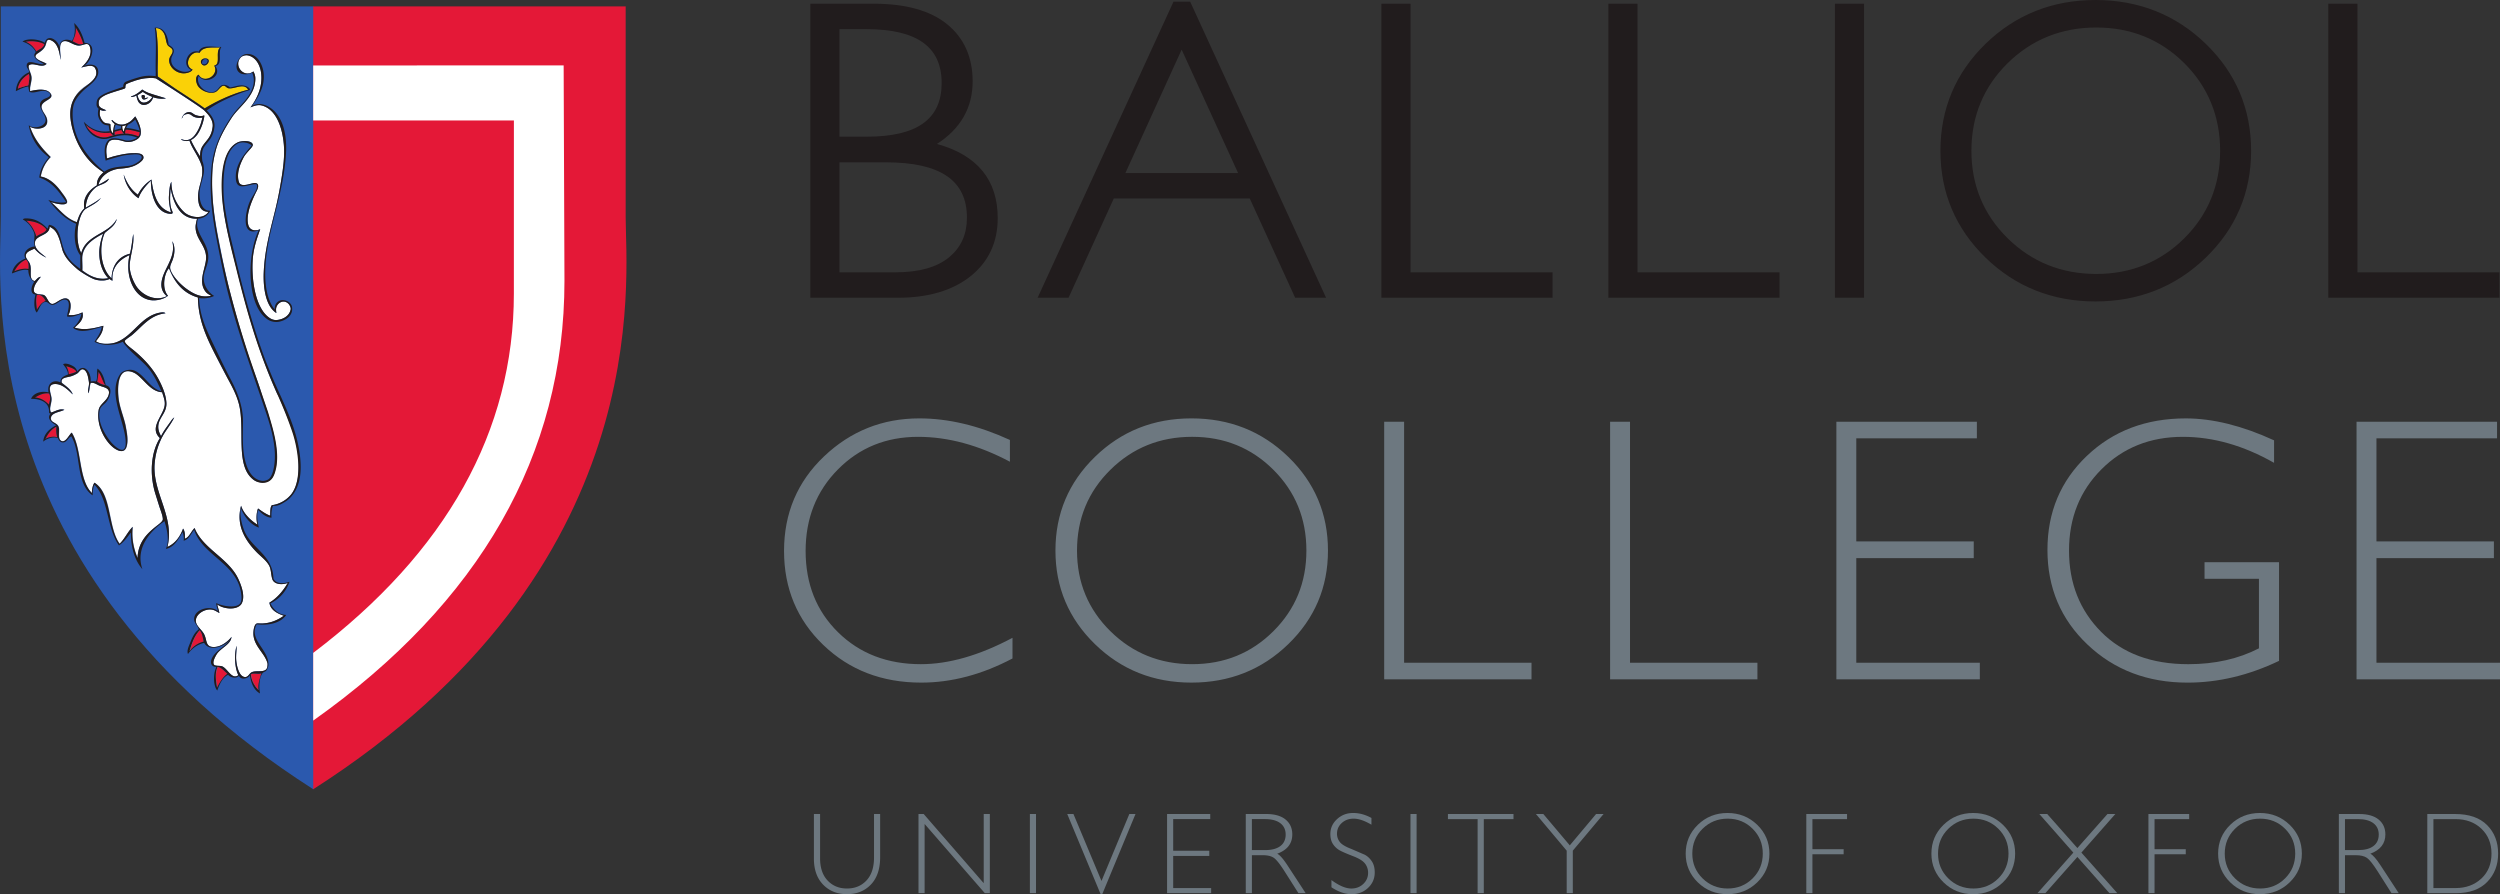 <svg xmlns="http://www.w3.org/2000/svg" xmlns:xlink="http://www.w3.org/1999/xlink" height="457.173" width="1278.2" xmlns:v="https://vecta.io/nano"><rect width="100%" height="100%" fill="#333333" stroke="none"/><style><![CDATA[.B{fill:#fff}.C{fill:#e41837}.D{fill:#211c1d}]]></style><path d="M319.891 111.149V3.284h-159.74-.151v400.135l.151.098c176.245-112.583 159.74-261.132 159.74-292.368" class="C"/><path d="M.411 3.284v107.865c0 31.227-16.342 179.797 159.741 292.368V3.284H.411" fill="#2b59ae"/><path d="M288.182 33.42l-75.321.033-52.728.021v28.127h102.612v.667l-.013 87.79c0 70.318-34.475 132.11-102.466 183.652l-.132.101v34.632l.093-.088c85.182-60.312 128.372-135.924 128.372-224.737l-.416-110.198" class="B"/><path d="M494.372 111.269c0 8.559-2.985 15.192-9.128 20.277-6.156 5.097-15.391 7.683-27.447 7.683h-28.592V82.992h23.652c27.936 0 41.515 9.249 41.515 28.277zm-51.181-41.391h-13.985V14.901h13.565c26.027 0 38.677 9.011 38.677 27.544 0 18.46-12.515 27.433-38.257 27.433zm35.857 3.717c12.112-7.804 18.247-18.548 18.247-31.992 0-12.347-4.393-22.179-13.056-29.223-8.551-6.959-21.196-10.485-37.581-10.485h-32.352v150.341h44.752c15.469 0 27.949-3.681 37.092-10.945 9.267-7.363 13.964-17.393 13.964-29.812 0-19.453-10.447-32.181-31.065-37.884m153.969 14.881h-57.627l28.764-63.091zM599.996.844l-69.485 151.393h15.816l23.136-50.752h69.508l23.221 50.752h15.813L608.51.844h-8.515m121.19 1.052h-14.903v150.341h87.508V139.23h-72.605V1.896m116.04 0h-14.9v150.341h87.509V139.23h-72.609V1.896m100.931 150.341h14.901V1.896h-14.901v150.341m196.95-75.12c0 17.569-6.164 32.612-18.323 44.712s-27.299 18.24-44.995 18.24c-17.772 0-33.02-6.139-45.321-18.247-12.293-12.096-18.527-27.137-18.527-44.705 0-17.635 6.233-32.711 18.528-44.809 12.299-12.107 27.547-18.245 45.32-18.245 17.697 0 32.836 6.136 44.995 18.239s18.323 27.18 18.323 44.816zM1071.368.004c-22.009 0-40.921 7.54-56.209 22.411-15.3 14.881-23.06 33.287-23.06 54.703 0 21.349 7.76 39.719 23.06 54.6 15.288 14.871 34.2 22.411 56.209 22.411 22.077 0 41.057-7.539 56.413-22.408 15.375-14.884 23.172-33.255 23.172-54.603 0-21.415-7.797-39.82-23.171-54.705C1112.425 7.542 1093.447.004 1071.368.004m133.945 139.226V1.896h-14.899v150.341h87.506V139.23h-72.608" class="D"/><g fill="#6d7880"><path d="M446.871 416.185h3.128v22.073c0 6.044-1.575 10.708-4.721 13.991s-7.223 4.924-12.224 4.924c-4.983 0-9.048-1.62-12.195-4.865s-4.723-7.687-4.723-13.326v-22.797h3.157v22.681c0 4.828 1.28 8.604 3.839 11.327s5.865 4.085 9.921 4.085c4.093 0 7.419-1.377 9.979-4.128s3.839-6.657 3.839-11.717v-22.248m59.212 0v40.468h-2.575l-30.767-35.371v35.371h-3.128v-40.468h2.649l30.692 35.371v-35.371h3.128m23.611 0v40.468h-3.128v-40.468h3.128m50.868 0l-16.957 40.873h-.924l-17.025-40.873h3.171l14.341 34.24 14.239-34.24h3.156m38.21 0v2.607h-18.945v16.193h18.453v2.636h-18.453v16.426h19.409v2.607h-22.537v-40.468h22.073m21.294 2.606v15.845h6.72c3.417 0 6.029-.691 7.836-2.071s2.708-3.336 2.708-5.865c0-2.492-.917-4.432-2.752-5.823s-4.471-2.086-7.908-2.086zm-3.129-2.607h10.369c4.347 0 7.667.941 9.965 2.824s3.448 4.428 3.448 7.633c0 4.673-2.569 7.957-7.705 9.849 1.333.636 3.128 2.693 5.388 6.171l9.153 13.991h-3.703l-7.049-11.092c-2.356-3.709-4.189-6.021-5.501-6.94s-3.235-1.377-5.764-1.377h-5.472v19.409h-3.129v-40.468m64.252 2.029v3.448c-3.515-2.067-6.537-3.102-9.067-3.102-2.433 0-4.467.739-6.097 2.218s-2.448 3.307-2.448 5.489a6.77 6.77 0 0 0 1.448 4.23c.965 1.257 2.984 2.461 6.055 3.62l6.72 2.896c1.409.773 2.608 1.893 3.592 3.361s1.477 3.369 1.477 5.707c0 3.109-1.14 5.736-3.417 7.879s-5.06 3.215-8.344 3.215c-3.359 0-6.816-1.176-10.369-3.533v-3.679c3.92 2.877 7.319 4.317 10.196 4.317 2.395 0 4.419-.777 6.069-2.332s2.476-3.463 2.476-5.723a7.61 7.61 0 0 0-1.535-4.651c-1.024-1.38-3.099-2.672-6.227-3.872s-5.361-2.168-6.704-2.902-2.485-1.78-3.421-3.14-1.405-3.112-1.405-5.256c0-2.971 1.139-5.505 3.417-7.599s5.021-3.141 8.228-3.141c3.147 0 6.265.849 9.356 2.549m23.089-2.028v40.468h-3.128v-40.468h3.128m49.536 0v2.607h-15.179v37.861h-3.159v-37.861h-15.177v-2.607h33.515m46.06 0l-15.729 18.743v21.725h-3.128v-21.725l-15.729-18.743h3.781l13.531 16.033 13.456-16.033h3.819"/><use xlink:href="#B"/><path d="M944.356 416.185v2.607h-17.7v15.381h15.961v2.608h-15.961v19.872h-3.128v-40.468h20.828m64.609 38.094c5.035 0 9.284-1.724 12.749-5.17s5.196-7.672 5.196-12.673c0-5.023-1.732-9.256-5.196-12.704s-7.715-5.171-12.749-5.171c-5.056 0-9.335 1.724-12.837 5.171s-5.253 7.681-5.253 12.704c0 5.001 1.751 9.225 5.253 12.673s7.781 5.17 12.837 5.17zm-.116-38.614c5.983 0 11.053 2.013 15.212 6.04s6.239 8.936 6.239 14.731c0 5.773-2.08 10.674-6.239 14.7s-9.229 6.039-15.212 6.039c-5.964 0-11.016-2.012-15.156-6.039s-6.208-8.926-6.208-14.7c0-5.795 2.069-10.705 6.208-14.731s9.192-6.04 15.156-6.04m53.268 17.926l15.389-17.405h4.019l-17.357 19.72 18.371 20.748h-4.023l-16.397-18.518-16.373 18.518h-4.021l18.324-20.723-17.368-19.745h4.024l15.413 17.405m57.155-17.406v2.607h-17.699v15.381h15.96v2.608h-15.96v19.872h-3.128v-40.468h20.827"/><use xlink:href="#B" x="272.224"/><path d="M1198.94 418.792v15.845h6.72c3.419 0 6.031-.691 7.836-2.071s2.708-3.336 2.708-5.865c0-2.492-.917-4.432-2.752-5.823s-4.471-2.086-7.908-2.086zm-3.129-2.607h10.371c4.345 0 7.667.941 9.964 2.824s3.448 4.428 3.448 7.633c0 4.673-2.568 7.957-7.705 9.849 1.333.636 3.129 2.693 5.388 6.171l9.153 13.991h-3.703l-7.049-11.092c-2.356-3.709-4.189-6.021-5.501-6.94s-3.235-1.377-5.763-1.377h-5.473v19.409h-3.129v-40.468m48.348 2.607v35.255h11.401c5.229 0 9.584-1.608 13.067-4.823s5.224-7.48 5.224-12.789c0-5.196-1.717-9.433-5.152-12.717s-7.881-4.925-13.341-4.925zm-3.129-2.607h14.155c7.159 0 12.624 1.883 16.396 5.649s5.66 8.632 5.66 14.6c0 5.849-1.868 10.682-5.601 14.497s-9.036 5.721-15.904 5.721h-14.705v-40.468M516.349 224.947v11.123c-15.964-8.484-31.613-12.727-46.948-12.727-16.341 0-30.011 5.561-41.009 16.687s-16.497 25.015-16.497 41.668c0 16.845 5.529 30.703 16.592 41.576s25.171 16.308 42.328 16.308c14.329 0 29.947-4.492 46.855-13.48v10.558c-15.587 8.232-31.143 12.349-46.665 12.349-20.049 0-36.752-6.424-50.105-19.279s-20.035-28.862-20.035-48.032c0-19.293 6.82-35.415 20.457-48.361s29.885-19.42 48.74-19.42c14.832 0 30.261 3.676 46.288 11.031m93.18 114.633c16.388 0 30.22-5.609 41.495-16.828s16.908-24.967 16.908-41.244c0-16.34-5.637-30.12-16.908-41.34s-25.107-16.827-41.495-16.827c-16.453 0-30.38 5.609-41.779 16.827s-17.095 25-17.095 41.34c0 16.277 5.699 30.027 17.095 41.244s25.325 16.828 41.779 16.828zm-.377-125.665c19.471 0 35.973 6.551 49.507 19.655s20.304 29.084 20.304 47.939c0 18.792-6.771 34.74-20.304 47.843s-30.036 19.656-49.507 19.656c-19.408 0-35.848-6.552-49.319-19.656s-20.207-29.051-20.207-47.843c0-18.855 6.733-34.835 20.207-47.939s29.911-19.655 49.319-19.655"/><path d="M717.889 215.614v123.214h65.143v8.484h-75.324V215.614h10.181m115.502 0v123.214h65.143v8.484H823.21V215.614h10.181m177.346 0v8.484h-61.656v52.697h60.053v8.58h-60.053v53.453h63.164v8.484h-73.344V215.614h71.836m151.945 9.52v11.501c-15.588-8.86-31.144-13.292-46.665-13.292-16.656 0-30.515 5.532-41.575 16.592s-16.592 24.92-16.592 41.575 5.467 30.497 16.403 41.528 25.799 16.544 44.592 16.544c13.575 0 25.609-2.701 36.107-8.106v-35.542h-27.812v-8.485h38.088v50.437c-15.525 7.416-31.111 11.123-46.76 11.123-20.427 0-37.473-6.472-51.144-19.42s-20.504-29.097-20.504-48.456c0-19.232 6.708-35.241 20.128-48.032s30.276-19.184 50.577-19.184c13.825 0 28.879 3.74 45.157 11.217m114.005-9.52v8.484h-61.656v52.697h60.052v8.58h-60.052v53.453h63.163v8.484h-73.342V215.614h71.836"/></g><path d="M45.772 97.776c-1.311 1.376-2.392 3.095-2.673 5.155.413-2.096 1.443-3.801 2.673-5.155M23.49 22.748c.396-1.292.551-2.352 1.495-2.417-1.047-.013-1.199 1.075-1.61 2.417-.722 2.359-2.521 3.463-4.296 4.663 0 0-.218.147-.445.387 1.944-1.367 4.06-2.441 4.857-5.049" class="B"/><path d="M24.042 201.087c-2.545.008-4.462 1.16-6.161 2.152 3.322.245 5.261 1.864 7.093 3.597l.027-.084c-1.805-1.701-3.735-3.272-7.004-3.513 1.674-.977 3.557-2.109 6.045-2.152" class="C"/><path d="M33.371 21.021c-3.923-.121-2.432 5.581-2.389 8.84l.099.677c.221-3.036-1.767-9.521 2.289-9.517m9.505 13.163l-.559.136-.602.169-.045.043 1.206-.348M24.192 62.502c.311-2.825-1.843-4.408-2.599-6.592-2.044-4.748 7.301-4.68 4.096-8.392-1.105-1.279-2.97-1.691-4.979-1.668 1.964-.005 3.779.415 4.863 1.668 3.204 3.712-6.141 3.644-4.097 8.392.756 2.184 2.909 3.767 2.599 6.592-.25 2.249-2.427 3.201-4.673 3.248 2.288-.016 4.535-.96 4.79-3.248m14.512-13.416c.911-1.303 1.97-2.393 3.052-3.325l4.114-3.217-4.2 2.979c-1.092.94-2.108 2.139-2.965 3.564m2.467-25.842c1.112-.169 2.234-.709 3.158-.733-.945-.021-2.116.557-3.274.733a4.37 4.37 0 0 1-.491.045 4.03 4.03 0 0 0 .607-.045m-17.281 9.391c-1.901-1.257-4.738-1.579-5.766-3.707a1.11 1.11 0 0 0 .248.604c1.246 1.592 3.695 1.973 5.403 3.103-.645.712-1.461.94-2.35.943.934.017 1.794-.2 2.466-.943" class="B"/><g class="C"><path d="M53.734 196.839c-1.408-.092-2.847-.933-3.974-1.588a43.79 43.79 0 0 0 .685-4.953l-.104-.143a44.22 44.22 0 0 1-.697 5.096c1.158.673 2.648 1.547 4.095 1.597m-28.666 4.294c-.355-.04-.698-.057-1.031-.056-2.489.044-4.371 1.176-6.045 2.153 3.269.241 5.198 1.812 7.004 3.515.585-1.804 1.048-4.045.073-5.612"/><path d="M39.057 190.057c-.876-1.756-3.153-2.111-5.053-2.843.557 1.207 1.206 2.32 1.173 4.116 1.43-.288 2.74-.693 3.88-1.273m14.677 6.782c-1.326-1.947-1.892-4.66-3.289-6.541-.143 1.66-.337 3.187-.685 4.953 1.127.655 2.566 1.496 3.974 1.588"/></g><path d="M34.38 103.357c.19-1.297-2.263-4.269-2.997-5.295-2.439-3.399-5.987-7.048-10.489-7.792.765-4.264 2.614-7.44 5.094-9.988-4.385-4.295-8.377-8.985-10.554-15.487-.051-.031-.102-.061-.15-.095 2.17 6.552 6.181 11.265 10.589 15.581-2.481 2.548-4.33 5.724-5.095 9.988 4.501.744 8.051 4.393 10.489 7.792.734 1.025 3.187 3.997 2.997 5.295-.12.811-1.014 1.105-2.177 1.124 1.219-.001 2.169-.285 2.294-1.124" class="B"/><g class="C"><path d="M18.997 150.701a3.62 3.62 0 0 1 .373-.027 3.63 3.63 0 0 0-.49.027c-.781 2.009-.326 5.448 0 7.591l.095-.14c-.324-2.151-.744-5.484.021-7.451m-.324-29.837c1.58-1.299 4.19-1.563 5.103-3.524-2.121-2.839-5.974-4.236-10.162-4.485 2.36 1.996 4.017 4.693 5.059 8.009"/><path d="M13.33 132.754c-2.748 1.183-4.484 3.376-5.889 5.901 1.698-.672 3.466-1.272 5.61-1.255.49 0 1.001.032 1.535.103.238-1.623.041-3.876-1.257-4.749m10.045 21.143c-.823-1.564-2.029-3.213-4.004-3.224l-.373.028c-.765 1.967-.346 5.3-.021 7.449 1.162-1.72 2.231-3.535 4.399-4.253m11.802 37.433c.032-1.796-.616-2.909-1.173-4.116l-.142-.055c.565 1.233 1.24 2.357 1.199 4.196l.116-.025"/></g><path d="M13.052 137.401a11.97 11.97 0 0 1 1.533.116 9.79 9.79 0 0 0-1.533-.116m28.987.852c2.755 2.061 6.321 4.333 10.755 4.256-4.38.036-7.909-2.213-10.639-4.256.166-2.229-.171-5.508.014-7.329.769-5.772 5.863-8.883 10.55-11.413l.019-.053c.001-.007.002-.015.002-.021-4.726 2.544-9.911 5.661-10.688 11.488-.184 1.821.153 5.1-.014 7.329" class="B"/><path d="M18.672 120.864c-1.042-3.316-2.699-6.013-5.059-8.009l-.127-.009c2.383 2.012 4.052 4.736 5.094 8.092.03-.027.062-.048.092-.073m-5.342 11.889l-.044-.032c-2.812 1.183-4.572 3.42-5.994 5.993l.149-.06c1.404-2.525 3.14-4.719 5.889-5.901" class="C"/><path d="M16.2 39.928c-.017-2.404-1.564-4.088-1.499-6.371-.067.133-.115.304-.104.529.096 2.028 1.472 3.627 1.488 5.841.014 2.307-1.076 4.431-.7 6.692l.112-.027c-.362-2.252.717-4.367.703-6.665m47.13 27.342c.037-.32.105-.649.193-.979l-.743.064c.119.277.293.58.549.915m-48.21-34.12s-.244.093-.4.369c.519-.495 1.172-.66 1.898-.659-.547-.015-1.055.06-1.498.289m42.725 34.398l-.456.097a3.15 3.15 0 0 0 .437.492l.018-.589" class="B"/><g class="C"><path d="M59.752 67.029l-1.237.357.081 1.436.018.207c1.717-.42 3.272-.649 4.756-.695-.691-.724-1.067-1.344-1.27-1.881a16.31 16.31 0 0 0-2.347.576m-3.24.765c-4.687.695-8.844-.591-12.603-3.889a11.8 11.8 0 0 0 5.083 5.247c2.178 1.144 4.504 1.444 6.381.821a45.65 45.65 0 0 1 2.679-.8l-.005-.001c-.644-.307-1.168-.804-1.535-1.377m7.705-1.527c-.189.636-.296 1.285-.249 1.839l.018.219c2.28.009 4.422.471 6.761 1.379.301-.376.527-.796.608-1.248a4.18 4.18 0 0 0 .063-.925l-.776-.157c-2.339-.615-4.282-1.12-6.426-1.105M18.659 26.28c-1.295-2.167-2.984-3.939-5.457-4.931a13.57 13.57 0 0 1 2.576-.292c-.914.012-1.825.104-2.692.292 2.497 1.001 4.195 2.797 5.495 4.993l.078-.063"/><path d="M18.659 26.28c1.409-1.173 3.595-1.569 4.018-3.732-1.697-.915-4.31-1.525-6.898-1.491a13.57 13.57 0 0 0-2.576.292c2.473.992 4.162 2.764 5.457 4.931m-3.949 11.613l-.025-.061c-2.632 1.728-4.866 3.857-5.595 7.491l.13-.06c.732-3.553 2.912-5.661 5.49-7.369m26.416-15.185c-1.409-.049-2.622-1.08-3.952-1.56.879-1.959 1.923-4.087 1.622-6.959l-.139-.233c.384 2.991-.697 5.181-1.599 7.192 1.365.493 2.609 1.565 4.068 1.56"/><path d="M37.175 21.149c1.329.48 2.542 1.511 3.952 1.56.451-.001.923-.103 1.426-.36-.871-3.099-2.262-5.68-3.755-8.159.301 2.872-.744 5.001-1.622 6.959"/></g><path d="M25.971 103.256c4.303 3.555 7.429 8.431 13.344 10.373.011-.031.021-.064.031-.095-5.851-1.935-8.917-6.656-13.161-10.196l-.213-.083" class="B"/><path d="M106.183 30.878c-.889-1.496-3.278-.276-2.819 1.657 1.358.84 2.75-.025 2.819-1.657" fill="#2850a8"/><path d="M104.743 29.89c4.463-.176.248 5.885-1.76 2.612-.808-1.323.319-2.555 1.76-2.612m-.1 25.535c6.248-3.833 14.415-7.652 22.229-9.532-2.155-3.823-6.994-.131-10.158-.784-.83-.171-1.397-1.2-2.207-1.284-1.676-.177-2.865 2.785-4.643 3.335-3.478 1.075-7.55-1.287-8.72-3.311-.879-1.513-1.639-4.691.408-5.661 2.583 4.892 10.662.492 7.994-4.643 3.621-.721.227-7.247 3.129-9.324-3.756.249-8.802-.729-10.636 2.8-4.63-1.631-8.646 6.513-3.584 8.564-.439.771-1.14 1.123-1.669 1.341-4.83 1.999-9.983-1.58-10.296-5.812-.149-1.993 1.479-3.096 1.75-4.595.387-2.108-1.951-2.297-2.641-3.624-.843-1.621-.803-4.391-1.975-6.232-.771-1.212-2.132-2.409-3.926-2.277 1.103 5.72 1.046 13.983.904 19.309-.057 2.157.017 4.304.051 5.435l9.116 6.296c5.924 3.837 12.746 8.327 14.875 9.999" fill="#fad107"/><path d="M72.4 49.068c0-.025.006-.044.008-.065l.006-.084h.004c.083-.329.459-.344.867-.344a.85.85 0 0 1 .842.857.86.86 0 0 1-.502.784c.255.019.588-.056.941-.127.355-.077.738-.172 1.177-.199l.032.055a7.15 7.15 0 0 1-1.03.629c-.357.172-.742.315-1.145.309-.408-.001-.813-.272-.992-.681-.161-.352-.24-.741-.207-1.123m1.445 3.347c.971-.077 1.823-.509 2.625-1.167.545-.456 1.032-1.028 1.458-1.681-.849-.327-1.672-.727-2.483-1.143-.887-.468-1.599-.868-2.431-1.493a18.44 18.44 0 0 1-2.712 1.683c.233 1.063.537 2.007 1.144 2.723.63.836 1.45 1.207 2.399 1.079m54.523 292.353c.378-.312.914-.411 1.513-.424-.645.003-1.228.092-1.629.424.176 3.324 2.314 6.609 3.998 8.091l-.015-.123c-1.661-1.53-3.696-4.729-3.867-7.968M46.464 195.75c.203-.028.395-.039.582-.037a3.94 3.94 0 0 0-.698.037c-.622 1.483-.455 3.755-1.198 5.117l.016.177c.863-1.336.648-3.747 1.298-5.295m-14.782.001c-.677-2.453 1.679-2.651 4.095-3.196 1.41-.319 3.1-1.159 3.897-1.699s1.465-1.993 2.547-2.048c-1.152-.048-1.842 1.488-2.664 2.048-.797.54-2.486 1.38-3.896 1.699-2.417.545-4.771.743-4.095 3.196 2.039 1.633 4.567 3.28 5.52 5.711l.189.183c-.894-2.533-3.504-4.22-5.594-5.893m70.405 126.456c-2.578 2.684-4.149 6.904-5.195 10.786.06-.084.123-.165.185-.248 1.038-3.784 2.58-7.846 5.069-10.475-.02-.021-.039-.044-.059-.064m-37.242-93.993c.887-3.207.135-6.857-.499-10.289-.751-4.055-3.057-9.471-3.596-13.883-.658-5.392-.501-13.312 3.897-14.184.232-.045.469-.069.708-.076a4.35 4.35 0 0 0-.825.076c-4.397.872-4.555 8.792-3.896 14.184.539 4.412 2.845 9.828 3.596 13.883.633 3.432 1.386 7.083.498 10.289-.485 1.761-1.477 2.407-2.63 2.419 1.202.032 2.244-.599 2.746-2.419m68.789 116.03l.017-.064c-.388.233-.912.293-1.485.288.557.014 1.068-.033 1.468-.224m-22.255-3.328l-.103-.031c-1.498 3.021-.923 7.275-.299 10.688l.087-.165c-.611-3.373-1.142-7.519.314-10.492" class="B"/><g class="C"><path d="M28.864 218.183l.005-.06c-2.709 1.255-4.543 3.913-5.694 6.393l.182-.136c1.135-2.404 2.914-4.943 5.507-6.197"/><path d="M28.864 218.183c-2.593 1.255-4.372 3.793-5.507 6.197.97-.695 2.625-1.095 4.247-1.061.566.004 1.128.06 1.659.175-.472-1.713-.555-3.508-.399-5.311"/></g><path d="M26.387 203.442c-.265-2.332-2.511-6.937 1.699-7.093l.266-.003a7.01 7.01 0 0 0-.383.003c-4.21.156-1.963 4.761-1.699 7.093.311 2.707-1.522 5.316-.199 7.492l.102-.025c-1.293-2.172.523-4.771.214-7.467m115.502-1.689c-9.473-21.139-14.943-39.945-21-64.556-2.634-10.699-6.574-24.436-7.118-35.939-.501-10.587-.297-24.592 7.791-28.469 2.004-.957 7.482-1.139 7.692 1.3.067.749-1.558 2.36-2.199 3.096-.916 1.056-1.84 2.079-2.395 3.097-1.606 2.94-3.982 8.271-2.498 12.787.831 2.528 4.322 1.328 6.793.697 3.463-.884 3.483 1.444 2.399 3.596-2.221 4.393-5.872 12.237-4.398 17.679.702 2.591 3.383 3.473 6.095 2.1-1.801 5.163-3.543 9.892-3.886 16.333-.562 10.485 1.67 25.223 9.379 29.512 0 0 1.44.764 2.835.648 3.525-.293 6.591-2.205 7.224-5.38.203-1.013-.537-2.375-1.172-2.995-2.699-2.621-6.536-.003-6.284 3.364 0 0 .024.661.169 1.349l-.107.024c-5.288-3.452-6.724-12.595-6.361-20.883.521-11.893 3.488-21.864 6.093-32.66 1.173-4.877 2.164-10.032 2.996-15.285.856-5.412 1.657-11.385 1.199-17.08-.705-8.704-3.865-18.317-11.388-20.177-2.182-.54-4.276.417-5.693.999 2.803-3.697 6.255-9.793 5.495-17.181-.458-4.453-2.807-8.587-6.792-9.388-1.272-.256-2.82.201-3.599.997-3.93 4.035 1.413 10.901 6.394 7.193.651 1.228 1.011 2.281 1 3.796-.071 9.056-8.305 14.061-12.087 19.876-3.29 5.063-7.129 11.443-8.558 18.413a45.27 45.27 0 0 0-1.299 8.645c-.832 15.043 1.688 27.695 4.123 39.933 1.392 6.98 3.075 15.113 4.995 22.511 3.198 12.308 6.617 24.113 10.442 35.381 2.696 7.941 3.26 8.411 5.666 16.555l3 9c1.739 5.859 3.579 11.781 4.361 18.208.465 3.793.212 6.719-.079 9.181-.14.795-.239 1.82-.437 2.475-.387 1.497-.8 2.879-1.768 4.172-1.933 2.579-7.091 2.509-9.54.428-9.23-7.233-3.954-25.828-7.211-38.469-1.222-4.749-3.513-8.999-5.792-13.184-2.251-4.129-4.417-8.357-6.494-12.485-4.268-8.488-8.491-17.252-8.688-28.868-7.708-2.215-11.999-7.847-14.785-14.983-2.729 3.109-3.595 10.793-.5 14.083-2.114 1.789-6.148 2.803-9.29 2.199-8.667-1.667-12.711-12.843-10.388-22.973-5.014 2.211-9.437 6.333-8.688 13.084-.727-.237-.958-.464-1.521-.876-1.898.961-4.815 1.024-7.349.297-2.062-.588-7.315-3.748-9.274-5.451-4.808-4.185-6.277-6.509-7.361-9.3l-.983-3.563-.087-.315-.286-.977c-1.578-5.147-3.169-6.132-4.713-7.084l-.591-.376c.039 4.716-6.981 4.197-7.491 7.965-.508 3.753 3.661 5.912 5.794 7.892a15.76 15.76 0 0 1-.962-.488c-2.278-1.201-3.702-2.552-5.132-4.123-1.716.956-4.305 1.48-4.393 3.713-.054 1.321 1.6 2.752 2.097 4.095 1.233 3.337-.932 7.875 2.397 8.789.883-.517 1.619-2.041 3.195-2.196-.769 1.125-2.75 3.232-3.296 5.093-1.101 3.759 1.051 3.691 4.296 4.095 2.26.232 2.606 4.704 4.897 4.695 1.505-.005 3.965-2.533 6.191-2.799 4.156-.492 3.483 5.979 1.996 8.492 2.833.277 5.336-.395 7.194-1.399.975 3.727-1.975 5.881-3.996 7.793 4.813 1.668 10.275.293 14.682-.9-.236 3.66-2.11 5.68-3.796 7.891 2.555 1.839 7.639 1.487 10.188.599 8.93-3.111 12.808-13.699 22.874-15.281.852-.135 1.992-.219 2.498.399-7.94.832-12.006 6.915-17.181 11.188-.828.683-3.448 2.304-3.594 2.897-.325 1.292 3.356 3.843 4.393 4.695 5.117 4.193 9.725 9.06 12.886 14.981 1.763 3.312 3.483 7.3 3.895 11.088.004.041.006.081.009.124.431 3.217-.816 5.331-2.027 7.375-.928 1.564-1.803 3.04-2.005 4.845-.262 2.332.486 3.864 1.276 5.488.049.101.018.049.068.152 1.554-3.116 3.333-5.193 5.193-7.905.372-.543.827-1.135 1.581-1.688-1.995 4.117-4.914 7.139-6.8 11.273-1.801 3.947-2.938 7.824-3.286 13.096-.694 14.637 10.377 26.595 6.591 41.856 3.969-1.825 6.434-5.152 7.992-9.391.998 1.203 1.041 3.644.896 5.193 2.307-.788 3.245-3.811 4.995-5.493 4.229 10.668 17.448 15.397 22.376 26.071 1.584 3.435 3.776 9.216 1.507 12.849-2.432 3.375-9.483 2.452-12.287.108.163 1.203.818 2.888 1.109 4.439-1.409-.695-2.22-1.435-3.714-1.713-3.835-.716-8.926 2.501-8.293 6.292.387 2.315 3.222 4.201 4.296 6.493 1.455 3.107.512 6.504 5.195 6.292 3.685-.165 7.227-3.185 8.689-5.192-.315 4.006-5.675 5.672-7.691 9.088-.615 1.043-2.176 3.776-1.297 5.095.583.88 3.154.473 4.196.899 2.79 1.139 5.074 7.148 8.291 4.496-1.846-3.627-2.21-10.436-.9-14.984.073 1.917-.396 4.898-.202 7.192.267 3.128 1.345 7.676 3.696 8.591 2.231.866 2.817-1.486 4.096-2.197 2.594-1.443 7.813.84 8.183-3.194.057-.587.101-.923.011-1.5-1.403-5.266-7.122-8.768-7.195-15.184-.019-1.811.465-4.657 1.7-5.093.483-.172 1.472-.029 1.969-.027 4.731.044 8.605-1.639 11.914-3.969-3.456-1.173-6.86-2.929-7.392-6.693 4.04-2.387 7.157-6.228 9.388-10.088-2.916 1.133-6.981.803-7.889-1.9-.716-2.127-.579-4.963-1.599-6.888-1.425-2.692-4.411-4.844-6.492-6.993-5.228-5.399-10.73-13.237-7.893-23.673 1.314 4.188 5.195 7.723 8.394 9.689-.717-2.041-.651-6.211.298-8.291 1.91 1.388 3.818 2.773 6.194 3.695.105-1.609-.135-4.377.897-5.392 4.171-.499 8.063-3.011 10.188-5.993 5.545-7.78 3.503-22.64.548-31.312-2.237-6.575-5.159-13.503-7.723-19.221m-92.83 45.704c7.823 6.256 5.995 22.452 11.909 30.596.023-.023.046-.048.069-.069-5.916-8.253-3.891-24.445-11.978-30.527m18.716 21.905l-.128.135c-.651 6.125.623 11.293 2.508 15.849l.014-.256c-1.842-4.528-3.066-9.656-2.394-15.728m-37.757-50.639c-.533-2.777-4.209-2.393-4.096-4.895.136-2.904 4.773-3.147 6.892-4.295-.458-.171-.929-.233-1.402-.224a3.74 3.74 0 0 1 1.286.224c-2.119 1.148-6.757 1.391-6.893 4.295-.113 2.501 3.563 2.117 4.095 4.895.368 1.905-.519 5.16.801 6.391.438.409.87.561 1.291.531-.384-.004-.777-.159-1.175-.531-1.32-1.231-.433-4.485-.801-6.391m-2.577 4.594a8 8 0 0 1 1.665.199c-.002-.009-.004-.016-.006-.024-.531-.115-1.093-.171-1.659-.175m9.094-2.036c4.824 7.764 3.559 21.196 8.62 28.781-4.882-7.693-3.728-21.18-8.542-28.844-.025.019-.052.043-.078.063M43.1 106.569c-.022-.173-.075-.356-.085-.573-.042-.895-.135-1.803.019-2.751l.065-.316c.281-2.059 1.362-3.777 2.673-5.153 1.205-1.325 2.595-2.317 3.772-3.011-.097-3.46 1.821-5.219 3.397-6.692-5.452-3.287-9.715-8.131-12.688-13.884-1.907-3.699-3.676-8.689-4.191-13.485-.555-5.172.716-8.868 2.641-11.617.858-1.425 1.873-2.624 2.966-3.565 1.172-1.009 2.756-1.939 4.2-2.977 1.284-1.071 2.433-2.241 3.042-3.603.702-1.571.257-3.401-.543-4.469-.905-.973-2.538-.807-2.551-.804-.813.044-2.023.299-2.942.516-.428.133-.833.259-1.206.348.015-.013.03-.029.045-.043-.054.013-.109.031-.161.043 2.288-2.136 5.932-5.895 4.397-10.585-.352-1.076-.925-1.417-1.62-1.435-.924.024-2.046.564-3.158.733a4.03 4.03 0 0 1-.607.045c-2.556.099-4.839-2.011-6.804-2.241a4.54 4.54 0 0 0-.39-.028c-4.056-.004-2.068 6.481-2.289 9.517l-.099-.677c.004.24-.001.468-.016.677-.599-4.181-1.447-8.408-4.794-9.891-.495-.219-.878-.313-1.187-.317-.944.065-1.099 1.125-1.495 2.417-.797 2.608-2.914 3.683-4.857 5.049-.264.279-.541.684-.508 1.132 1.029 2.128 3.865 2.449 5.766 3.707-.672.744-1.532.96-2.466.943-1.549.003-3.321-.683-4.807-.719-.726-.001-1.379.164-1.898.659l-.019.039c-.065 2.283 1.483 3.967 1.499 6.371.014 2.297-1.065 4.413-.703 6.665 1.581-.395 3.456-.737 5.212-.743 2.01-.021 3.876.389 4.98 1.668 3.204 3.711-6.14 3.645-4.096 8.392.756 2.184 2.909 3.767 2.599 6.592-.255 2.288-2.502 3.232-4.79 3.248-1.465.031-2.957-.325-3.968-.955 2.178 6.501 6.168 11.192 10.554 15.487-2.481 2.548-4.329 5.724-5.094 9.988 4.501.744 8.05 4.393 10.489 7.792.735 1.025 3.187 3.997 2.997 5.295-.125.839-1.075 1.123-2.294 1.124-2.055.032-4.946-.793-5.902-1.143 4.245 3.541 7.311 8.261 13.162 10.196.222-.691.456-1.424.782-2.308.175-.469.989-2.751 2.972-4.657m-.931 24.353c-.185 1.821.152 5.1-.014 7.331 2.73 2.041 6.258 4.291 10.638 4.256.818-.015 1.666-.109 2.543-.299-2.62-2.653-4.543-7.243-4.568-12.575h-.003c-.002-.036-.286-4.127 1.955-10.127-4.687 2.529-9.781 5.643-10.55 11.413" class="B"/><path d="M104.182 327.999c-.532-2.056-.763-4.415-2.037-5.728-2.49 2.628-4.031 6.691-5.069 10.475 1.694-2.256 4.02-3.882 7.106-4.746" class="C"/><path d="M79.81 269.116c1.139-.903 3.365-2.425 3.434-3.503.106-1.627-1.153-4.733-1.736-6.537l-2.099-6.692c-2.934-9.559-2.419-20.803 2.348-28.405-5.729-5.337 1.828-11.5 2.449-16.843.277-2.409-.699-4.343-1.299-6.592-5.794-.316-8.859-6.081-13.087-9.189-.981-.723-2.775-1.583-4.468-1.575-.24.007-.477.031-.708.076-4.398.872-4.555 8.792-3.897 14.184.539 4.412 2.845 9.828 3.596 13.884.634 3.431 1.386 7.081.499 10.288-.503 1.82-1.544 2.451-2.746 2.419-1.209.013-2.595-.676-3.762-1.517-4.489-3.245-9.199-11.48-7.891-19.479.492-3.017 4.221-4.628 5.095-7.691 1.009-3.552-2.043-3.771-4.494-4.697-1.442-.544-2.492-1.481-3.997-1.535-.188-.001-.38.009-.582.037-.649 1.548-.435 3.959-1.298 5.293-.008-.059-.01-.117-.016-.176-.032.06-.065.12-.101.176-.258-2.137.712-3.817.399-5.792-.299-1.893-.69-4.991-2.298-6.093-.343-.236-.649-.34-.93-.352-1.083.056-1.754 1.508-2.548 2.049s-2.486 1.38-3.896 1.699c-2.417.545-4.771.743-4.095 3.196 2.09 1.675 4.699 3.36 5.594 5.893l-.189-.183c.023.061.051.12.073.183-2.158-2.073-5.108-5.22-8.807-5.297l-.266.003c-4.21.156-1.964 4.761-1.699 7.093.309 2.696-1.507 5.295-.214 7.467 1.454-.339 3.457-1.613 5.403-1.597.473-.009.944.053 1.403.224-2.119 1.148-6.756 1.391-6.893 4.295-.112 2.501 3.564 2.117 4.096 4.895.368 1.907-.519 5.16.801 6.391.397.372.79.528 1.175.531 1.818-.129 3.434-3.648 4.501-4.425.014.02.025.043.038.063.026-.021.053-.044.078-.063 4.815 7.664 3.659 21.151 8.542 28.844.494.741 1.046 1.429 1.672 2.047.008-1.873.396-4.032 1.317-5.316a11.35 11.35 0 0 1 .918.664c8.087 6.081 6.062 22.273 11.978 30.527 2.575-2.503 4.078-6.084 6.622-8.621-.005.045-.008.088-.013.135.043-.045.085-.092.128-.135-.672 6.072.552 11.2 2.394 15.728.368-7.928 4.874-12.316 9.475-15.976" class="B"/><path d="M133.632 344.243c-.4.191-.911.237-1.468.224l-2.282-.11c-.599.013-1.135.112-1.513.424.171 3.239 2.206 6.437 3.867 7.968-.456-3.375.787-6.215 1.395-8.505m-17.362.236c-1.498-1.323-2.699-2.937-4.892-3.566-1.456 2.973-.925 7.119-.314 10.492 1.394-2.648 2.88-5.209 5.205-6.927" class="C"/><g class="D"><path d="M42.854 62.31l.007.007-.007-.007"/><path d="M55.374 69.973c-1.877.623-4.204.324-6.381-.821-2.211-1.161-4.028-3.057-5.083-5.247 4.604 4.04 9.803 5.061 15.842 3.124 4.314-1.381 7.073-.657 10.892.344l.9.183-.032-.779-.666-.173c-3.8-.997-6.802-1.785-11.337-.333-4.013 1.288-10.408 2.445-16.648-3.953l-.011-.001c.89 3.06 2.845 6.003 5.773 7.541 1.445.76 2.958 1.173 4.391 1.224.917.033 1.799-.083 2.611-.352 6.256-2.077 10.188-2.133 15.025-.212l.293-.739c-5.035-2.001-9.109-1.949-15.569.195"/></g><path d="M72.109 53.304c-.579-.313-1.074-.788-1.389-1.353-.46-.836-.875-2.096-.936-3.08l-.985.391c-.515.172-1.041.307-1.585.327l-.271-.327c.51-.083 1.135-.343 1.617-.559a11.34 11.34 0 0 0 1.402-.776 20.65 20.65 0 0 0 2.567-1.987l.187-.165.365.243c.843.557 1.795 1.028 2.739 1.428.951.4 1.935.689 2.916.977l2.939.897 3.003.892-.008.133c-1.053.168-2.111.161-3.163.061-1.049-.108-2.101-.303-3.112-.653l-.068-.024a6.08 6.08 0 0 1-1.251 2.256c-.81.931-1.965 1.515-3.133 1.629a3.07 3.07 0 0 1-1.833-.311zm32.972 95.8c-3.691-4.805-.518-10.804.184-15.848 1.046-7.517-5.719-10.744-5.252-17.868 0 0 .312-2.335.771-3.556-8.885.247-12.183-8.312-13.539-15.441-.263 3.245-.659 8.017.571 10.956.533 1.268 1.091 2.284-1.524 1.904-6.501-.94-9.183-9.295-9.143-16.857 0 0-5.09 4.679-6.305 8.96-3.842-2.413-6.874-7.211-7.602-12.105 1.581 4.26 3.83 7.855 7.238 10.287 1.651-3.237 3.999-5.779 6.954-7.715 1.025 7.624 3.004 14.828 10.003 16.764-.643-2.464-1.283-5.633-1.049-8.572.184-2.3.271-5.407 1.238-7.048-.043 6.643 2.901 12.132 6.572 15.527 2.991 2.765 9.756 3.88 12.382-.193-3.529-.031-4.737-2.439-5.141-5.335-.003-.016-.004-.035-.007-.053-.465-3.06.128-5.939.807-8.381.796-2.863 1.584-6.039.979-9.337a14.96 14.96 0 0 0-.403-1.296l-.05.008c-.007-.045-.022-.117-.041-.212l-.02-.105c-1.558-4.152-4.801-8.221-5.821-11.705a4.95 4.95 0 0 1-1.493.231 5.1 5.1 0 0 1-.715-.051c-.664-.092-1.464-.332-2.087-.628l-.094-.045.473-.169.015.007c.617.232 1.211.373 1.766.415a4.72 4.72 0 0 0 2.226-.381c.641-.275 1.269-.713 1.868-1.304.201-.197.407-.424.63-.692l.026-.032.004.003.002-.003.027-.036c.42-.555.782-1.081 1.108-1.611.013-.02.023-.039.035-.059s.02-.036.03-.053l.093-.159.058-.1a17.76 17.76 0 0 0 .722-1.352c.333-.731.68-1.516.957-2.301.248-.712.463-1.513.656-2.273l.051-.204.199-.844c.014-.055.03-.108.044-.163-1.409.507-3.447.107-4.606-.475-.73-.365-1.198-1.04-2.027-1.229-1.134-.26-3.088.125-3.438 1.424-.085.319-.511.724-.563.917.519-1.928 2.086-3.583 4.213-3.36 1.219.129 1.967 1.208 3.131 1.549 1.367.401 2.764.893 4.048.171-.119.067.303.051.167.312-.04.243.013.44-.043.692l-.087.405c-.137.68-.33 1.444-.592 2.339-.246.835-.54 1.579-.8 2.237-.565 1.367-1.189 2.541-1.907 3.591-.505.724-1.129 1.331-1.673 1.829a6.76 6.76 0 0 1-1.7 1.117c1.312 3.007 3.974 7.279 4.693 8.412-.038-2.175.379-3.959 1.257-5.319.565-.876 1.166-1.611 1.746-2.32 1.549-1.892 3.011-3.68 3.452-7.861.18-3.337-2.25-5.887-3.857-7.573l-.358-.377c-1.27-1.349-16.725-11.327-24.84-16.491a18.15 18.15 0 0 0-2.213-.221c-.795.011-1.722.069-2.822.163-.72.061-1.717.217-2.601.405-.54.115-1.049.259-1.586.411l-.753.208c-.446.12-.903.288-1.344.452-.339.124-.691.253-1.035.361-.491.153-1 .373-1.493.588l-.849.357c-.201.079-.3.125-.395.203s-.185.181-.256.308c-.134.236-.219.567-.246.956-.006.091-.009.184-.01.279v.156c.006.093-.035.228-.065.276a.54.54 0 0 1-.071.107c-.015.019-.032.037-.051.053-.05.045-.081.067-.108.084-.052.033-.083.048-.115.064a5.69 5.69 0 0 1-.57.219l-.091.031-1.128.355-.517.157-4.306 1.355a57.87 57.87 0 0 0-2.324.844c-.789.313-1.518.727-2.14 1.089a5.74 5.74 0 0 0-.505.341l-.049.036c-.155.116-.443.331-.578.449-.238.209-.489.539-.71.927l-.007.013c-.59 1.46-.237 2.816.015 3.211.207.324.406.479.735.733.45.345 1.004.577 1.591.821.307.129.626.261.941.417l.308.151-.337.067c-.29.059-.672.124-1.054.124a2.72 2.72 0 0 1-.567-.055 5.05 5.05 0 0 1-1.164-.401c-.125.451-.241 1.12-.241 1.939 0 1.389.757 3.044 1.93 4.217.658.657 1.625.775 2.331.859.582.071 1.084.131 1.201.597a3.59 3.59 0 0 1 .059.331l-.409.417.261.108-.001.296c-.003.356.035.764.105 1.14s.174.751.32 1.103c.197.469.654 1.159 1.011 1.497-.003-.657.115-1.56.192-2.216.061-.456.103-.928.213-1.387a6.32 6.32 0 0 1 .511-1.471l.065-.191c-.26-.297-.678-.579-.842-.755l-.069.071a6.74 6.74 0 0 1-.875-1.209l.395-.079c.736.847 1.691 1.495 2.736 1.893 1.038.42 2.19.509 3.27.273s2.096-.729 3.013-1.357 1.523-1.343 2.335-2.268l.393-.451.458.74c.749 1.297 1.368 2.633 1.825 4.045.224.707.407 1.429.509 2.167s.116 1.719-.081 2.469c-.187.768-.648 1.364-1.21 1.864 0 0-2.758 2.376-6.531 1.663-1.493-.393-2.83-.863-4.311-.988-1.442-.129-3.111-.087-3.984.903a2.8 2.8 0 0 0-.291.387c-.104.16-.186.305-.263.445a7.1 7.1 0 0 0-.395.944c-.215.649-.419 1.356-.463 2.049a16.34 16.34 0 0 0 0 2.144l.263 2.643c1.445-.364 2.758-.909 4.239-1.247 1.727-.392 3.47-.825 5.229-1.073 1.368-.191 2.758-.371 4.142-.348.484-.007 1.012-.024 1.497 0 .472.028.911.083 1.378.16l.009-.003.037.007.04.008c.02.004.037.005.057.009v.004c.373.085 1.686.452 1.96 1.385.183.623.21 1.005-.33 1.816-.405.607-1.54 1.532-2.253 1.972-2.459 1.633-5.422 2.311-9.734 2.571-4.34.504-9.306 3.184-10.585 8.173 2.139-.944 3.88-2.18 5.394-3.097-1.265 2.925-5.007 2.869-7.097 4.735-2.676 2.387-4.578 5.491-4.799 10.125 2.684-1.644 5.502-2.993 7.793-5.031-1.767 2.427-4.864 3.879-7.503 5.437-4.378 2.403-6.225 16.169-2.585 22.829 2.077-8.115 10.869-9.397 15.948-14.511.413-.48.965-.979 1.342-1.576l.889-1.393c-.892 3.568-3.845 5.079-6.192 7.195-3.273 7.496-1.871 18.388 3.494 23.169.271-6.655 3.542-11.169 9.392-12.583.838-3.159 1.18-7.179 1.696-10.088.496 5.411-1.048 9.277-1.734 14.761-.508 4.067 1.301 8.576 3.033 11.508 2.577 4.356 9.414 8.669 15.883 5.495-1.669-1.245-2.901-3.427-2.797-6.195.246-6.659 6.819-12.429 5.883-20.06-.068-.553-.087-.62-.289-1.815 1.796 3.224 1.077 7.324-.099 10.188-.948 2.311-1.584 3.136-.301 5.695 1.548 3.08 4.921 6.503 7.692 8.488 3.411 2.445 7.558 4.777 12.61 3.48-1.183-.539-2.241-1.195-2.922-2.08M63.049 64.36l-.52.048.001.191-.038.019c.013.156.01.321.004.5-.009.617-.025 1.365.796 2.44.194-1.625 1.117-3.501 1.947-4.203l-2.19 1.005" class="B"/><path d="M71.448 51.349c-.606-.717-.907-1.665-1.151-2.721a18.35 18.35 0 0 0 2.72-1.685c.832.625 1.544 1.025 2.431 1.493l2.491 1.132c-.429.659-.917 1.233-1.466 1.692-.803.657-1.654 1.089-2.625 1.167-.948.128-1.768-.243-2.399-1.077zm2.495 2.265c1.168-.115 2.323-.699 3.133-1.629a6.07 6.07 0 0 0 1.246-2.261l.073.029c1.011.349 2.063.545 3.112.653 1.053.1 2.111.107 3.163-.061l.008-.133-3.003-.892-2.939-.897-2.916-.979c-.944-.399-1.896-.869-2.739-1.427l-.364-.243-.187.165a20.65 20.65 0 0 1-2.567 1.987 11.34 11.34 0 0 1-1.402.776c-.482.217-1.107.476-1.617.559l.271.327c.545-.02 1.071-.155 1.585-.327.342-.115.672-.273 1.003-.424.05.991.451 2.263.919 3.113.315.565.809 1.04 1.389 1.355a3.08 3.08 0 0 0 1.833.309m1.831-3.669l-.032-.056c-.439.028-.822.123-1.177.2-.354.071-.688.145-.943.127a.86.86 0 0 0 .504-.784.85.85 0 0 0-.842-.857c-.4 0-.752.032-.845.341l-.025.004c-.005.031.004.06 0 .091-.002.021-.015.032-.015.057s.013.052.014.076c-.018.361.042.727.194 1.059.179.409.583.68.992.681.403.005.788-.137 1.146-.309s.701-.395 1.029-.629m73.455 202.34c-2.125 2.983-6.017 5.495-10.188 5.993-1.032 1.015-.791 3.783-.897 5.392-2.376-.921-4.284-2.307-6.194-3.695-.949 2.08-1.015 6.249-.298 8.291-3.198-1.967-7.08-5.501-8.394-9.689-2.837 10.436 2.665 18.275 7.893 23.673 2.081 2.149 5.067 4.301 6.494 6.993 1.019 1.925.881 4.761 1.597 6.888.908 2.703 4.973 3.033 7.889 1.9-2.231 3.86-5.348 7.701-9.388 10.088.532 3.764 3.936 5.52 7.392 6.693-3.309 2.331-7.183 4.013-11.914 3.969-.497-.003-1.486-.145-1.969.027-1.234.436-1.719 3.283-1.7 5.093.073 6.416 5.793 9.919 7.195 15.184.091.577.047.913-.011 1.5-.371 4.034-5.589 1.751-8.183 3.194-1.279.711-1.865 3.063-4.096 2.197-2.351-.915-3.43-5.463-3.696-8.591-.194-2.293.275-5.274.202-7.192-1.31 4.548-.947 11.357.9 14.984-3.216 2.652-5.501-3.357-8.291-4.496-1.042-.425-3.613-.019-4.196-.899-.879-1.319.683-4.052 1.297-5.095 2.017-3.416 7.377-5.082 7.691-9.088-1.461 2.007-5.004 5.027-8.689 5.192-4.683.212-3.74-3.185-5.194-6.292-1.074-2.292-3.909-4.179-4.297-6.493-.633-3.791 4.457-7.008 8.293-6.292 1.494.279 2.305 1.019 3.714 1.713-.292-1.551-.946-3.236-1.109-4.439 2.805 2.344 9.856 3.267 12.287-.108 2.269-3.633.077-9.415-1.507-12.849-4.928-10.673-18.147-15.403-22.376-26.071-1.751 1.683-2.688 4.705-4.995 5.493.145-1.549.102-3.991-.896-5.193-1.558 4.239-4.023 7.565-7.992 9.391 3.786-15.261-7.284-27.219-6.591-41.856.348-5.272 1.485-9.149 3.286-13.096 1.886-4.135 4.805-7.156 6.8-11.273-.754.553-1.209 1.145-1.581 1.688-1.86 2.713-3.639 4.789-5.193 7.905-.049-.103-.018-.051-.068-.152-.79-1.624-1.538-3.156-1.276-5.488.202-1.805 1.078-3.281 2.005-4.845 1.211-2.044 2.458-4.157 2.027-7.375l-.009-.124c-.413-3.788-2.133-7.776-3.896-11.088-3.161-5.921-7.769-10.788-12.886-14.981-1.037-.852-4.717-3.403-4.393-4.695.146-.592 2.767-2.215 3.594-2.897 5.175-4.273 9.241-10.356 17.181-11.188-.506-.617-1.646-.533-2.498-.399-10.066 1.583-13.944 12.171-22.874 15.281-2.549.888-7.633 1.24-10.188-.599 1.686-2.211 3.56-4.231 3.796-7.892-4.407 1.195-9.869 2.569-14.682.901 2.021-1.912 4.971-4.067 3.996-7.793-1.858 1.004-4.36 1.676-7.195 1.399 1.488-2.513 2.161-8.984-1.995-8.492-2.227.265-4.686 2.793-6.192 2.799-2.291.009-2.637-4.463-4.897-4.695-3.245-.404-5.395-.336-4.295-4.095.545-1.861 2.526-3.968 3.295-5.095-1.576.156-2.312 1.68-3.194 2.197-3.33-.915-1.165-5.452-2.398-8.789-.496-1.343-2.151-2.773-2.097-4.095.089-2.233 2.677-2.757 4.394-3.713 1.43 1.571 2.854 2.921 5.132 4.123a15.15 15.15 0 0 0 .963.488c-2.133-1.98-6.303-4.139-5.795-7.892.509-3.768 7.53-3.249 7.491-7.965a18.1 18.1 0 0 0 .592.376c1.543.952 3.134 1.937 4.712 7.084l.286.977.087.315.983 3.563c1.084 2.791 2.553 5.115 7.361 9.3 1.96 1.703 7.212 4.863 9.274 5.451 2.535.727 5.451.664 7.349-.297.563.412.794.639 1.521.876-.749-6.752 3.674-10.873 8.689-13.084-2.324 10.131 1.721 21.307 10.387 22.973 3.142.604 7.176-.409 9.29-2.199-3.095-3.289-2.229-10.973.5-14.083 2.785 7.136 7.077 12.768 14.785 14.983.197 11.616 4.42 20.38 8.688 28.868l6.494 12.485c2.28 4.185 4.57 8.435 5.792 13.184 3.257 12.641-2.019 31.236 7.211 38.469 2.449 2.081 7.185 2.869 9.74-.464 1.061-1.384 1.777-3.555 2.333-6.667.291-2.463.409-5.373-.056-9.167-.783-6.427-2.657-12.385-4.396-18.245l-8.658-25.421a507.43 507.43 0 0 1-10.608-35.436 422.05 422.05 0 0 1-5.171-22.509c-2.436-12.237-4.78-24.892-3.947-39.935a45.23 45.23 0 0 1 1.299-8.645c1.429-6.971 5.269-13.351 8.558-18.413 3.782-5.815 12.016-10.82 12.087-19.877.011-1.513-.349-2.567-1-3.795-4.981 3.708-10.324-3.157-6.394-7.193.779-.796 2.327-1.253 3.599-.997 3.985.801 6.334 4.935 6.792 9.388.76 7.388-2.692 13.484-5.495 17.181 1.417-.581 3.511-1.539 5.693-.999 7.523 1.86 10.683 11.473 11.388 20.177.459 5.695-.341 11.668-1.199 17.08-.832 5.253-1.823 10.408-2.996 15.285-2.605 10.796-5.572 20.767-6.093 32.66-.363 8.288 1.073 17.431 6.361 20.883l.107-.024c-.145-.689-.169-1.349-.169-1.349-.252-3.367 3.585-5.985 6.284-3.364.635.62 1.375 1.981 1.172 2.995-.633 3.175-3.699 5.085-7.224 5.38-1.395.116-2.835-.648-2.835-.648-7.709-4.289-9.941-19.027-9.378-29.512.342-6.441 2.084-11.171 3.885-16.333-2.712 1.373-5.393.492-6.095-2.1-1.475-5.441 2.177-13.285 4.398-17.679 1.084-2.152 1.063-4.481-2.399-3.596-2.47.631-5.961 1.831-6.793-.697-1.484-4.516.892-9.847 2.498-12.787.555-1.019 1.479-2.041 2.395-3.097.641-.735 2.266-2.347 2.199-3.096-.209-2.439-5.688-2.257-7.692-1.3-8.088 3.877-8.817 17.841-8.006 28.409.946 12.333 5.564 29.487 7.168 36 6.057 24.611 11.692 43.416 21.165 64.555 2.564 5.719 5.208 12.203 7.445 18.777 2.955 8.672 5.441 23.976-.104 31.756zm-16.979 100.585c-1.684-1.481-3.822-4.767-3.998-8.091 1.216-1.003 4.075.191 5.396-.602-.609 2.33-1.907 5.231-1.398 8.692zm-21.275-1.299c-.625-3.413-1.199-7.667.299-10.688 2.26.606 3.473 2.252 4.994 3.596-2.373 1.752-3.872 4.385-5.293 7.092zm-14.085-18.579c1.046-3.882 2.617-8.103 5.195-10.786 1.328 1.3 1.556 3.703 2.096 5.792-3.198.896-5.583 2.609-7.291 4.994zM79.81 269.116c-4.651 3.7-9.208 8.141-9.49 16.232-1.899-4.589-3.181-9.799-2.496-15.984-2.568 2.561-4.072 6.185-6.692 8.691-6.135-8.449-3.933-25.571-12.827-31.26-.921 1.284-1.309 3.443-1.317 5.316-7.059-6.969-4.985-22.384-10.33-30.891-1.315.957-3.462 6.072-5.793 3.895-1.32-1.231-.433-4.484-.801-6.391-.532-2.777-4.209-2.393-4.095-4.895.136-2.904 4.774-3.147 6.892-4.295-2.355-.875-5.012 1.033-6.791 1.399-1.323-2.176.51-4.785.2-7.492-.265-2.332-2.511-6.937 1.698-7.093 3.879-.143 6.958 3.151 9.19 5.295-.894-2.533-3.504-4.219-5.594-5.893-.676-2.453 1.679-2.651 4.095-3.196 1.41-.319 3.099-1.159 3.896-1.699 1.022-.696 1.84-2.904 3.594-1.697 1.608 1.103 1.998 4.199 2.298 6.093.313 1.975-.657 3.655-.399 5.792.863-1.335.649-3.745 1.299-5.293 1.904-.271 3.042.873 4.695 1.497 2.451.927 5.503 1.145 4.494 4.697-.873 3.061-4.602 4.673-5.095 7.691-1.307 7.999 3.403 16.233 7.891 19.479 2.279 1.644 5.396 2.709 6.392-.901.887-3.207.135-6.857-.498-10.289-.751-4.055-3.057-9.471-3.596-13.883-.659-5.392-.502-13.312 3.896-14.184 1.903-.376 4.151.657 5.293 1.499 4.228 3.108 7.293 8.873 13.087 9.189.601 2.249 1.577 4.183 1.299 6.592-.622 5.343-8.179 11.505-2.449 16.843-4.767 7.603-5.282 18.847-2.348 28.405l2.099 6.692c.583 1.804 1.842 4.911 1.736 6.537-.07 1.077-2.296 2.6-3.434 3.503zm-56.635-44.6c1.15-2.48 2.984-5.139 5.694-6.393-.165 1.829-.083 3.656.401 5.393-2.133-.497-4.85-.035-6.094 1zm1.798-17.68c-1.831-1.733-3.77-3.352-7.093-3.597 1.922-1.123 4.12-2.451 7.193-2.097.991 1.591.498 3.879-.1 5.695zm8.889-19.677c1.927.771 4.297 1.097 5.195 2.897-1.171.596-2.519 1.011-3.995 1.299.04-1.837-.634-2.963-1.199-4.196zm16.48 2.996c1.477 1.889 2.034 4.696 3.398 6.693-1.447-.051-2.937-.924-4.095-1.597a44.22 44.22 0 0 0 .697-5.096zm-31.461-31.864c-.326-2.143-.781-5.581 0-7.591 2.271-.285 3.604 1.505 4.494 3.196-2.226.739-3.294 2.633-4.494 4.395zm-4.296-20.775c-2.934-.415-5.161.348-7.293 1.197 1.421-2.572 3.181-4.809 5.993-5.992 1.343.853 1.543 3.152 1.3 4.795zm-1.098-24.672c4.237.228 8.147 1.627 10.289 4.495-.93 1.999-3.625 2.233-5.195 3.596-1.042-3.355-2.711-6.079-5.094-8.091zm28.566 18.079c.778-5.828 5.963-8.944 10.688-11.488 0 .007-.002.015-.002.021-2.263 6.031-1.976 10.144-1.974 10.18l.003-.001c.025 5.333 1.948 9.924 4.568 12.576-5.633 1.221-10.034-1.517-13.297-3.957.167-2.231-.17-5.509.014-7.331zm2.085-24.327c2.639-1.56 5.735-3.012 7.503-5.437-2.291 2.036-5.109 3.385-7.793 5.029.221-4.635 2.123-7.74 4.799-10.124 2.09-1.867 5.832-1.811 7.097-4.735-1.514.916-3.255 2.152-5.394 3.096 1.28-4.989 6.246-7.669 10.585-8.173 4.234-.255 7.166-.92 9.598-2.491.693-.396 1.956-1.404 2.389-2.053.54-.809.513-1.192.33-1.815-.274-.933-1.588-1.3-1.96-1.387v-.003c-.015-.004-.027-.004-.04-.005a1.28 1.28 0 0 1-.057-.012l-.037-.007-.018.005a13.11 13.11 0 0 0-1.369-.163c-.486-.024-1.013-.007-1.498 0-1.383-.023-2.773.157-4.142.348-1.759.248-3.501.681-5.229 1.073-1.478.336-2.797.871-4.24 1.235l-.262-2.631a16.34 16.34 0 0 1 0-2.144c.044-.693.248-1.4.463-2.048.11-.325.24-.641.395-.945.077-.14.158-.285.263-.445a2.7 2.7 0 0 1 .291-.387c.873-.989 2.542-1.032 3.984-.903 1.481.125 2.818.595 4.311.988 3.773.713 6.531-1.663 6.531-1.663.562-.5 1.023-1.096 1.21-1.864.197-.752.182-1.733.081-2.469s-.285-1.46-.509-2.167c-.457-1.412-1.076-2.747-1.825-4.045l-.458-.74-.393.449c-.812.927-1.418 1.643-2.335 2.271s-1.931 1.123-3.013 1.357a5.61 5.61 0 0 1-3.269-.273c-.96-.368-1.98-1.192-2.713-1.98-.129.039-.419.164-.419.164.746 1.315 1.67 1.935 1.67 1.935l-.079.168c-.334.732-.404 1.233-.445 1.439-.091.456-.133.732-.193 1.173a14.67 14.67 0 0 0-.122 1.916 3.5 3.5 0 0 1-.847-1.205 5.04 5.04 0 0 1-.325-1.068c-.029-.147-.031-.297-.047-.449a23.22 23.22 0 0 1-.071-.863c-.023-.376-.025-.728-.082-.936-.085-.313-.619-.371-1.201-.441-.706-.084-1.672-.2-2.331-.859-1.173-1.173-1.931-2.828-1.931-4.217 0-.832.12-1.504.248-1.955.359.177.74.327 1.157.417a2.72 2.72 0 0 0 .567.055c.382 0 .764-.065 1.054-.124l.337-.067-.308-.151c-.315-.156-.634-.288-.941-.417-.586-.244-1.141-.476-1.591-.821-.33-.255-.529-.409-.736-.733-.252-.395-.604-1.751-.014-3.212l.007-.011c.22-.389.472-.719.71-.928.134-.119.423-.333.578-.449l.049-.036a5.74 5.74 0 0 1 .505-.341c.621-.363 1.351-.776 2.14-1.089.753-.292 1.535-.577 2.324-.843 1.422-.481 2.888-.925 4.306-1.356l.517-.157 1.128-.355.091-.031c.17-.057.346-.116.57-.219.031-.016.063-.032.115-.064.027-.017.058-.039.108-.084.019-.016.035-.035.051-.052a.64.64 0 0 0 .071-.108.6.6 0 0 0 .065-.276v-.156c0-.095.004-.188.01-.279.027-.389.111-.72.246-.956a1.03 1.03 0 0 1 .256-.308c.095-.077.194-.124.395-.203.275-.108.56-.232.849-.357.493-.215 1.001-.435 1.493-.588.344-.108.695-.237 1.035-.363.441-.163.898-.331 1.344-.451l.753-.208a25.14 25.14 0 0 1 1.586-.411 23.06 23.06 0 0 1 2.601-.405c1.073-.091 1.982-.149 2.765-.161.791.032 1.574.103 2.275.223 8.115 5.164 23.565 15.139 24.835 16.488l.358.377c1.607 1.687 4.038 4.236 3.857 7.573-.44 4.181-1.903 5.969-3.452 7.861-.581.709-1.181 1.444-1.746 2.32-.878 1.361-1.289 3.152-1.249 5.331-.707-1.116-3.396-5.427-4.709-8.445.621-.288 1.212-.644 1.709-1.096.544-.499 1.168-1.105 1.673-1.829.718-1.049 1.342-2.224 1.907-3.591.26-.659.554-1.403.8-2.237a27.82 27.82 0 0 0 .592-2.339c.021-.109.053-.252.087-.407a15.4 15.4 0 0 0 .151-.759c.008-.016.016-.035.024-.051l-.003-.055c-.031-.096-.14-.161-.218-.221l-.098-.023c-1.195.657-2.823.289-4.028-.065-1.164-.341-1.912-1.42-3.131-1.549-2.127-.223-3.695 1.432-4.213 3.361.052-.195.478-.6.563-.917.35-1.3 2.304-1.685 3.438-1.425.829.189 1.297.864 2.027 1.229 1.164.583 3.203.969 4.612.453l-.05.184c-.061.283-.138.596-.199.844l-.051.204c-.194.76-.408 1.561-.656 2.275-.277.784-.625 1.569-.957 2.3a18.14 18.14 0 0 1-.722 1.352l-.058.101-.093.157c-.01.017-.021.035-.03.053l-.035.059a20.51 20.51 0 0 1-1.108 1.611l-.027.036-.002.003-.004-.003-.026.032c-.223.268-.429.495-.63.692-.599.591-1.227 1.029-1.868 1.305a4.74 4.74 0 0 1-2.226.38c-.555-.043-1.148-.183-1.766-.416l-.015-.005-.475.169.095.045a7.63 7.63 0 0 0 2.087.628 5.1 5.1 0 0 0 .715.051c.515 0 1.012-.093 1.491-.243 1.02 3.499 4.279 7.589 5.833 11.761.004.021.006.04.01.061l.041.212.035-.005c.153.431.308.861.418 1.293.605 3.299-.183 6.476-.979 9.337-.68 2.443-1.272 5.321-.807 8.383.003.017.004.035.007.052.404 2.896 1.613 5.303 5.141 5.335-2.626 4.075-9.391 2.959-12.382.193-3.671-3.395-6.615-8.884-6.572-15.527-.967 1.641-1.054 4.748-1.238 7.048-.233 2.939.406 6.108 1.049 8.572-6.999-1.936-8.978-9.14-10.003-16.764-2.955 1.936-5.303 4.477-6.954 7.715-3.408-2.432-5.656-6.027-7.238-10.287.727 4.895 3.759 9.692 7.601 12.105 1.215-4.281 6.305-8.961 6.305-8.961-.04 7.564 2.642 15.919 9.143 16.859 2.615.38 2.057-.636 1.524-1.904-1.23-2.939-.834-7.711-.571-10.956 1.356 7.129 4.654 15.688 13.539 15.441-.459 1.221-.771 3.556-.771 3.556-.467 7.124 6.298 10.351 5.252 17.868-.702 5.044-3.875 11.043-.184 15.848.681.885 1.739 1.541 2.922 2.08-5.052 1.297-9.198-1.035-12.61-3.48-2.771-1.985-6.144-5.408-7.692-8.489-1.283-2.557-.647-3.383.301-5.693 1.175-2.864 1.895-6.964.099-10.188.202 1.193.221 1.261.289 1.813.936 7.632-5.637 13.403-5.883 20.06-.103 2.769 1.129 4.951 2.798 6.196-6.469 3.175-13.306-1.139-15.883-5.495-1.733-2.932-3.542-7.441-3.033-11.508.687-5.484 2.23-9.351 1.735-14.761-.517 2.909-.859 6.929-1.697 10.088-5.849 1.412-9.121 5.928-9.392 12.584-5.365-4.783-6.767-15.675-3.494-23.171 2.346-2.116 5.299-3.627 6.192-7.195-.346.516-.575.899-.889 1.393-.378.597-.929 1.096-1.343 1.576-5.078 5.113-13.871 6.396-15.947 14.512-3.64-6.661-1.793-20.427 2.585-22.829zm-18.168-3.343c.964.417 7.941 2.48 8.292.103.19-1.297-2.263-4.269-2.997-5.296-2.439-3.397-5.988-7.047-10.489-7.791.765-4.264 2.614-7.439 5.095-9.988-4.408-4.316-8.419-9.029-10.589-15.581 2.483 1.697 8.37 1.591 8.791-2.199.311-2.825-1.843-4.408-2.599-6.592-2.043-4.748 7.301-4.68 4.097-8.392-2.076-2.401-6.834-1.745-10.188-.899-.376-2.261.713-4.385.699-6.692-.016-2.215-1.392-3.813-1.488-5.841-.034-.736.522-.937.522-.937 2.344-1.211 6.474 1.896 8.656-.513-1.707-1.129-4.156-1.511-5.403-3.103-.844-1.077.705-2.123.705-2.123 1.775-1.2 3.575-2.304 4.296-4.663.532-1.737.624-3.06 2.797-2.1 3.347 1.483 4.195 5.709 4.794 9.891.229-3.155-1.931-10.041 2.795-9.489 2.09.244 4.54 2.617 7.295 2.196 2.013-.305 4.064-1.832 4.894.701 1.534 4.691-2.11 8.449-4.397 10.585a12.51 12.51 0 0 0 .763-.212c.922-.232 2.51-.597 3.502-.652.013-.003 1.646-.169 2.551.804.8 1.068 1.245 2.9.543 4.469-1.262 2.825-4.846 4.829-7.156 6.82-3.368 2.903-6.509 7.323-5.693 14.943.515 4.796 2.283 9.787 4.192 13.485 2.972 5.753 7.235 10.599 12.687 13.884-1.576 1.475-3.495 3.232-3.397 6.692-2.439 1.436-5.802 4.144-6.51 8.48-.155.948-.061 1.856-.019 2.751.01.217.064.4.085.573-1.984 1.907-2.798 4.188-2.972 4.657-.342.924-.581 1.687-.814 2.403-5.915-1.943-9.041-6.819-13.344-10.375zM14.482 43.624c-1.872.421-4.06 1.065-5.392 1.699.729-3.633 2.963-5.763 5.595-7.491.737 1.536-.02 3.843-.203 5.792zm-1.396-22.275c3.32-.723 7.295-.04 9.591 1.199-.43 2.201-2.69 2.569-4.096 3.793-1.3-2.195-2.997-3.991-5.495-4.992zm25.573-7.392c1.544 2.549 2.995 5.197 3.894 8.392-2.129 1.091-3.706-.555-5.493-1.2.902-2.011 1.984-4.201 1.599-7.192zM63.33 67.269c-.822-1.077-.809-1.823-.797-2.443a5.47 5.47 0 0 0-.005-.42c.32-.008.64-.035.958-.085a6.74 6.74 0 0 0 .968-.221c-.537.885-.995 2.08-1.123 3.169zm20.294-50.604c1.172 1.84 1.132 4.609 1.975 6.231.69 1.327 3.028 1.515 2.641 3.624-.271 1.499-1.899 2.601-1.75 4.595.313 4.232 5.466 7.811 10.295 5.812.53-.219 1.231-.569 1.67-1.341-5.061-2.051-1.046-10.195 3.584-8.564 1.834-3.529 6.88-2.551 10.636-2.8-2.902 2.077.492 8.603-3.129 9.325 2.669 5.133-5.41 9.535-7.994 4.641-2.047.971-1.287 4.148-.408 5.661 1.17 2.024 5.242 4.385 8.72 3.311 1.779-.549 2.968-3.511 4.643-3.335.81.084 1.377 1.112 2.207 1.284 3.164.652 8.003-3.039 10.158.784-7.814 1.88-15.979 5.699-22.226 9.535-2.125-1.671-8.945-6.157-14.87-9.996l-9.123-6.301c-.033-1.125-.108-3.263-.051-5.435.142-5.327.199-13.589-.904-19.309 1.794-.132 3.155 1.065 3.926 2.279zm69.904 217.839c-1.528-16.239-9.147-29.152-14.751-42.752-1.457-3.537-2.944-7.056-4.388-11.112-6.165-17.309-10.593-34.132-14.874-52.576-.854-3.672-2.209-8.784-2.959-12.951-1.012-5.621-2.161-11.021-2.285-17.652-.173-9.265.619-20.557 7.492-24.173 1.898-.888 5.322-.503 6.891 1.1-3.355 4.064-8.448 9.295-8.09 16.78.319 6.721 5.808 3.2 9.995 2.999.185-.009.505 0 .679.188.376.376.108 1.821-.086 2.308-.905 2.283-2.631 4.317-3.695 6.991-2.043 5.128-4.335 17.571 4.795 14.085-5.484 11.437-6.105 33.289 1.496 42.749 1.063 1.324 2.8 2.9 4.299 3.499 0 0 2.183 1.016 4.663.5 3.44-.717 7.259-3.088 6.6-7.465-.473-3.145-5.471-5.089-7.911-2.087-.743.912-1.008 2.092-.911 3.371l-.836-1.105c-6.435-9.68-3.871-27.3-1.309-38.465 2.936-12.793 7.115-26.283 7.892-40.352.445-8.108-.899-15.947-5.493-21.077-2.551-2.848-7.491-5.604-11.787-3.193 2.943-4.325 6.959-10.279 5.694-17.683-.74-4.349-3.679-9.413-8.891-8.788-3.721.444-6.936 7.207-3.096 9.689 1.643 1.059 4.519.733 6.293-.1 3.141 7.539-3.535 14.159-7.091 17.979-2.563 2.752-4.663 5.896-6.594 9.189-3.929 6.7-6.815 13.847-7.391 24.272-.814 14.716 1.535 27.035 4.062 39.717 1.528 7.672 3.075 15.483 4.927 22.613 5.477 21.085 12.402 39.867 18.978 59.529 2.032 6.075 4.096 12.788 4.596 19.78.395 5.492-.377 11.669-2.64 14.287-.636.732-2.452 1.477-4.152 1.196-6.407-1.065-8.788-9.5-9.291-16.68-.328-4.701-.153-8.464-.119-13.58.053-7.681-2.909-15.168-6.173-21.381-3.231-6.159-6.099-12.149-8.99-18.179-3.389-7.076-6.95-14.288-7.291-23.573 2.712.443 5.829-.108 7.69-1.1-3.173-1.923-5.657-5.827-5.295-9.96.413-3.1 1.795-5.3 2.2-8.319.984-7.337-4.489-11.229-5.569-17.409 0 0-.2-1.992.443-3.809 0 0 4.167.103 6.278-4.077-4.075.303-5.501-4.636-5.524-8.381-.022-4.183 2.273-8.951 2.289-12.192.005-1.129-.165-2.679-.479-3.812-.06-.217-.201-.575-.367-.965-.568-3.839.138-6.023.888-7.185.537-.831 1.12-1.544 1.684-2.233 1.639-2.004 3.187-3.895 3.659-8.377.198-3.653-2.24-6.32-3.955-8.123a1.25 1.25 0 0 0 .307-.212 4.89 4.89 0 0 1 .392-.279c5.067-3.559 12.144-6.857 18.689-9.112.623-.216 2.549-.736 2.637-.965.207-.527-.874-1.328-1.395-1.581-3.208-1.56-5.955.057-8.819.409-.906-.975-3.201-2.001-4.698-.783-1.094.893-1.675 2.444-3.435 2.985-4.018 1.237-9.648-3.528-7.828-8.092 3.291 4.819 12.379.313 8.527-5.029 4.102-1.044 1.009-6.915 3.083-9.809-3.809.228-10.033-1.588-11.568 2.412-5.631-1.465-8.982 7.08-3.912 9.341-.976.967-3.062 1.172-4.641.784-3.183-.931-5.918-3.016-5.483-6.539.166-1.317 1.336-2.615 1.299-3.975-.043-1.563-1.613-2.471-2.691-3.152-.303-4.465-2.311-9.356-7.082-8.683 1.099 7.205.273 15.379.518 22.812l-.036 1.963a1.01 1.01 0 0 0-.06-.017l-.081-.016a23.59 23.59 0 0 0-2.986-.197 19.59 19.59 0 0 0-2.165.117c-1.744.197-3.378.692-4.977 1.175-1.421.444-3.098.991-4.77 1.679-.191.079-.471.208-.689.4a2.18 2.18 0 0 0-.521.66c-.211.407-.321.865-.347 1.445-.003.06-.003.12-.003.184a9.97 9.97 0 0 1-.318.121l-1.167.403-.457.153-4.274 1.48c-.742.276-1.539.58-2.339.932-.862.38-1.578.724-2.272 1.164-.034.021-.067.044-.101.067l-.035.024a7.47 7.47 0 0 0-.387.227 5.54 5.54 0 0 0-1.216.988 3.82 3.82 0 0 0-.813 1.425c-.172.54-.22 1.101-.242 1.581l-.013.379c-.003.077-.007.277.02.464a2.84 2.84 0 0 0 .292.899c.178.348.452.647.764.916-.263.739-.371 1.764-.371 2.492 0 1.648.844 3.517 2.203 4.875.885.885 2.084 1.031 2.877 1.125.15.017.327.039.442.061.033.216.077.836.082.839a3.36 3.36 0 0 0 .087.455c.022.187.034.375.07.561a5.99 5.99 0 0 0 .393 1.228c.349.797.989 1.529 1.833 1.931l.604.287-.056-.636c-.077-.836-.117-1.703-.057-2.547a7.61 7.61 0 0 1 .161-1.256c.083-.348.279-.917.509-1.337.197.123.42.223.659.305.64.221 1.313.351 1.993.396.013.136.008.279.006.429-.016.812-.037 1.924 1.531 3.552l.649.673-.078-.932c-.125-1.487.838-3.643 1.59-4.439.44-.205.867-.433 1.27-.688.832-.535 1.582-1.165 2.284-1.835a28.19 28.19 0 0 1 1.581 3.391c.257.663.446 1.173.587 1.863.134.685.204 1.391.076 2.057-.119.659-.539 1.249-1.059 1.74s-1.143.781-1.825 1.057a8.42 8.42 0 0 1-2.147.565c-.731.093-1.495.115-2.192-.052-1.46-.427-2.834-.779-4.369-.991-.767-.105-1.565-.144-2.366-.007s-1.601.5-2.18 1.104c-1.098 1.217-1.515 2.757-1.649 4.245-.066.747-.061 1.493-.029 2.223l.057 1.084c-.023.371.364 2.237.403 2.683.051.025.09.012.128-.019l.002.007c1.646-.575 3.328-1.047 5.009-1.539 1.684-.487 3.397-.983 5.13-1.219 1.279-.175 1.968-.221 2.964-.311.832-.02 1.675-.18 2.499-.116a14.1 14.1 0 0 1 1.361.163c.522.195 1.199.559 1.285 1.073l.009.056c.053.307.099.573-.344 1.237-.2.299-.495.599-.803.877-1.69 1.348-3.704 2.34-5.888 2.553-4.495.439-8.757.509-12.014 2.903-7.987-6.504-16.791-17.079-16.181-30.765.055-1.227.206-2.251.437-3.169v.007c1.059-4.425 6.276-8.64 6.329-8.679l.853-.724c3.616-2.791 5.993-5.58 5.366-8.512-.548-3.233-4.33-3.427-7.393-2.196.313-.101.608-.36.921-.591 3.281-2.411 6.099-11.173-.422-11.196-1.044-4.084-2.791-7.993-5.394-10.188.724 2.465.566 7.081-1.197 9.189-2.478-1.339-5.941-.624-6.175 2.355a30.02 30.02 0 0 1-.117 1.14c-.196-3.783-6.167-7.627-7.493-2.496-2.315-1.791-8.541-2.687-11.386-.701 3.014 1.051 5.469 2.656 6.791 5.396-2.531 2.943 2.036 4.817 4.198 6.092-2.359.811-8.197-2.861-8.79.4-.302 1.648 1.148 2.243 1.197 3.795-3.793 1.637-6.443 4.945-6.791 9.689 1.978-.951 3.88-1.977 6.389-2.396.142.993.241 2.024.603 2.796 2.895.896 4.984-.939 8.09-.5.762.107 2.553 1 2.498 1.997-.073 1.284-2.427 1.603-3.597 2.397-4.572 3.115 1.915 7.511 1.197 10.988-.653 3.175-6.453 4.109-8.589 2.099 1.362 7.524 5.196 12.581 10.287 16.381-2.272 2.823-4.387 5.8-4.893 10.387 6.612 2.177 10.201 7.38 13.782 12.588-3.337.667-7.137-.267-9.189-1.2 3.857 5 8.075 9.637 14.284 12.285-1.476 5.496-.764 12.497 2.099 16.081v6.993c-3.296-2.523-5.487-4.041-7.812-8.639-2.496-4.937-1.953-12.7-7.971-13.935-.752.42-.421 1.355-.998 1.996-2.068-2.356-5.338-4.847-9.391-5.195-.777-.067-2.851-.315-3.196.501 2.75 1.457 4.489 3.837 5.593 6.489.944 2.269-.442 4.653.5 7.293-3.387.232-6.421 3.093-4.793 6.195-3.194 1.175-6.31 3.805-6.893 7.591 2.149-.757 5.68-2.407 8.388-1.699.026 2.44 1.023 5.013 3.098 5.993-1.384 1.528-2.756 6.172.602 6.493-.734 2.18-1.108 7.473.598 9.189 1.288-1.335 2.052-5.656 4.894-5.395.893.081 1.762 1.561 3.196 1.5 2.323-.108 4.671-3.547 7.192-2.499 2.334.971.378 6.367.201 8.389 2.783.724 5.416-.821 7.391-1.299-.719 3.077-2.292 5.299-4.296 7.093 3.752 3.309 10.428.691 14.684-.4-.601 3.163-2.339 5.187-3.696 7.592 3.873 2.189 10.343 1.957 14.489-.057a6.94 6.94 0 0 0 .581.988c3.189 4.024 7.258 7.189 10.899 10.857 3.671 3.693 6.031 8.485 8.191 13.483-5.681-1.365-8.522-8.223-13.584-10.485-2.49-1.117-6.046-.152-7.366 1.548-6.691 9.673 1.94 23.785 2.672 34.008.034.475.053 1.599 0 2.199-.543 6.227-6.65-.124-7.99-1.897-2.307-3.047-6.676-9.588-5.195-15.881.422-1.797 2.088-2.62 3.193-3.897 1.825-2.103 4.03-7.72-.198-8.689-.721-3.507-1.736-6.719-4.193-8.489-.518 1.833.225 5.032-.801 6.593-.885-.221-2.296-.049-2.696 0 .43-4.925-3.666-9.652-6.792-5.095-.237-.715-.708-1.541-1.3-2.099-1.114-1.053-4.764-2.635-5.993-1.597.889 1.225 2.535 3.036 2.497 5.192-1.814.813-4.082 1.489-3.795 4.096-3.68-1.816-7.163.661-6.093 5.093-3.913-.965-7.908.448-8.991 3.3 4.274-.119 9.308 1.459 9.191 6.588 0 0-.182.928.898.904-2.542 2.552.961 5.025 2.799 5.989-3.266 1.699-6.285 4.169-6.693 8.391 1.789-1.476 4.546-2.647 7.491-1.897.492 1.204 1.236 2.253 2.5 2.297 2.165.073 2.781-2.587 4.392-3.097 5.274 8.871 1.981 24.031 10.89 30.168.057-1.641.169-3.983.998-5.393 7.29 7.52 6.218 22.359 12.484 30.965 2.523-1.641 4.411-4.448 6.094-6.595-.071 7.907 2.099 14.405 5.893 18.779-3.882-11.148 4.485-19.945 11.288-24.572 1.35 4.371 2.612 10.067.697 14.181 4.457-.871 6.431-5.088 8.592-8.588.394 1.224.736 2.851.5 4.395 2.905-.723 3.68-3.576 5.395-5.493 4.127 12.728 20.919 16.807 23.773 31.164.319 1.613.727 4.024.096 5.695-1.444 3.831-10.134 1.897-12.582.5-.032 1.731.714 2.747.739 4.089-3.628-3.284-12.679-.912-12.025 4.7.166 1.424 2.539 4.127 2.268 4.671-.122.243-.529.504-.87.823-1.291 1.208-2.458 3.435-3.197 5.393-.807 2.143-2.104 4.296-1.399 6.393 1.981-2.68 4.523-4.803 8.292-5.693 2.769 4.928 10.689 1.652 13.086-1.499-2.008 3.287-7.661 5.548-9.292 9.79-.871 2.268.193 4.045 2.497 3.994-1.646 3.004-1.807 9.488.403 12.084 1.108-3.049 2.584-6.599 5.592-8.09.955 1.481 4.348 2.236 5.492.502.937 2.398 4.616 1.558 5.593-.2.665 4.163 2.075 7.581 5.197 9.288-.625-3.06-.506-7.772 1.196-10.29.501-.736 1.416-.798 1.899-1.297.559-.577 1.16-2.008 1.199-2.894.34-8.033-10.311-13.003-5.993-20.878 6.657.76 12.454-.877 15.081-4.795-4.069-.196-6.508-2.873-8.091-5.895 4.647-2.311 7.987-5.931 9.789-11.087-2.968 1.073-7.005 1.235-8.221-1.645-.369-12.488-11.875-15.524-15.252-25.324-1.004-2.917-2.079-6.911-1.4-10.587 1.839 4.456 4.829 8.291 9.192 9.889-.464-1.904-1.407-6.328-.303-8.989 1.705 1.737 4.056 3.853 6.795 3.893-.208-1.901.004-4.327.761-6.025 2.877.207 4.724-1.237 6.631-2.365 1.613-1.116 2.607-2.179 3.596-3.496 3.635-4.943 4.345-11.353 3.697-18.28M106.183 30.878c-.069 1.632-1.461 2.497-2.819 1.657-.459-1.933 1.931-3.153 2.819-1.657zm-1.44-.988c-1.441.057-2.569 1.289-1.76 2.612 2.008 3.273 6.223-2.788 1.76-2.612" class="D"/><path d="M14.711 37.893c-2.578 1.708-4.758 3.816-5.49 7.369 1.341-.615 3.448-1.231 5.262-1.639.181-1.923.918-4.195.228-5.731" class="C"/><defs ><path id="B" d="M883.334 454.279c5.035 0 9.285-1.724 12.749-5.17s5.196-7.672 5.196-12.673c0-5.023-1.732-9.256-5.196-12.704s-7.715-5.171-12.749-5.171c-5.056 0-9.335 1.724-12.837 5.171s-5.252 7.681-5.252 12.704c0 5.001 1.749 9.225 5.252 12.673s7.781 5.17 12.837 5.17zm-.116-38.614c5.983 0 11.053 2.013 15.212 6.04s6.239 8.936 6.239 14.731c0 5.773-2.08 10.674-6.239 14.7s-9.229 6.039-15.212 6.039c-5.964 0-11.016-2.012-15.155-6.039s-6.208-8.926-6.208-14.7c0-5.795 2.068-10.705 6.208-14.731s9.191-6.04 15.155-6.04"/></defs></svg>